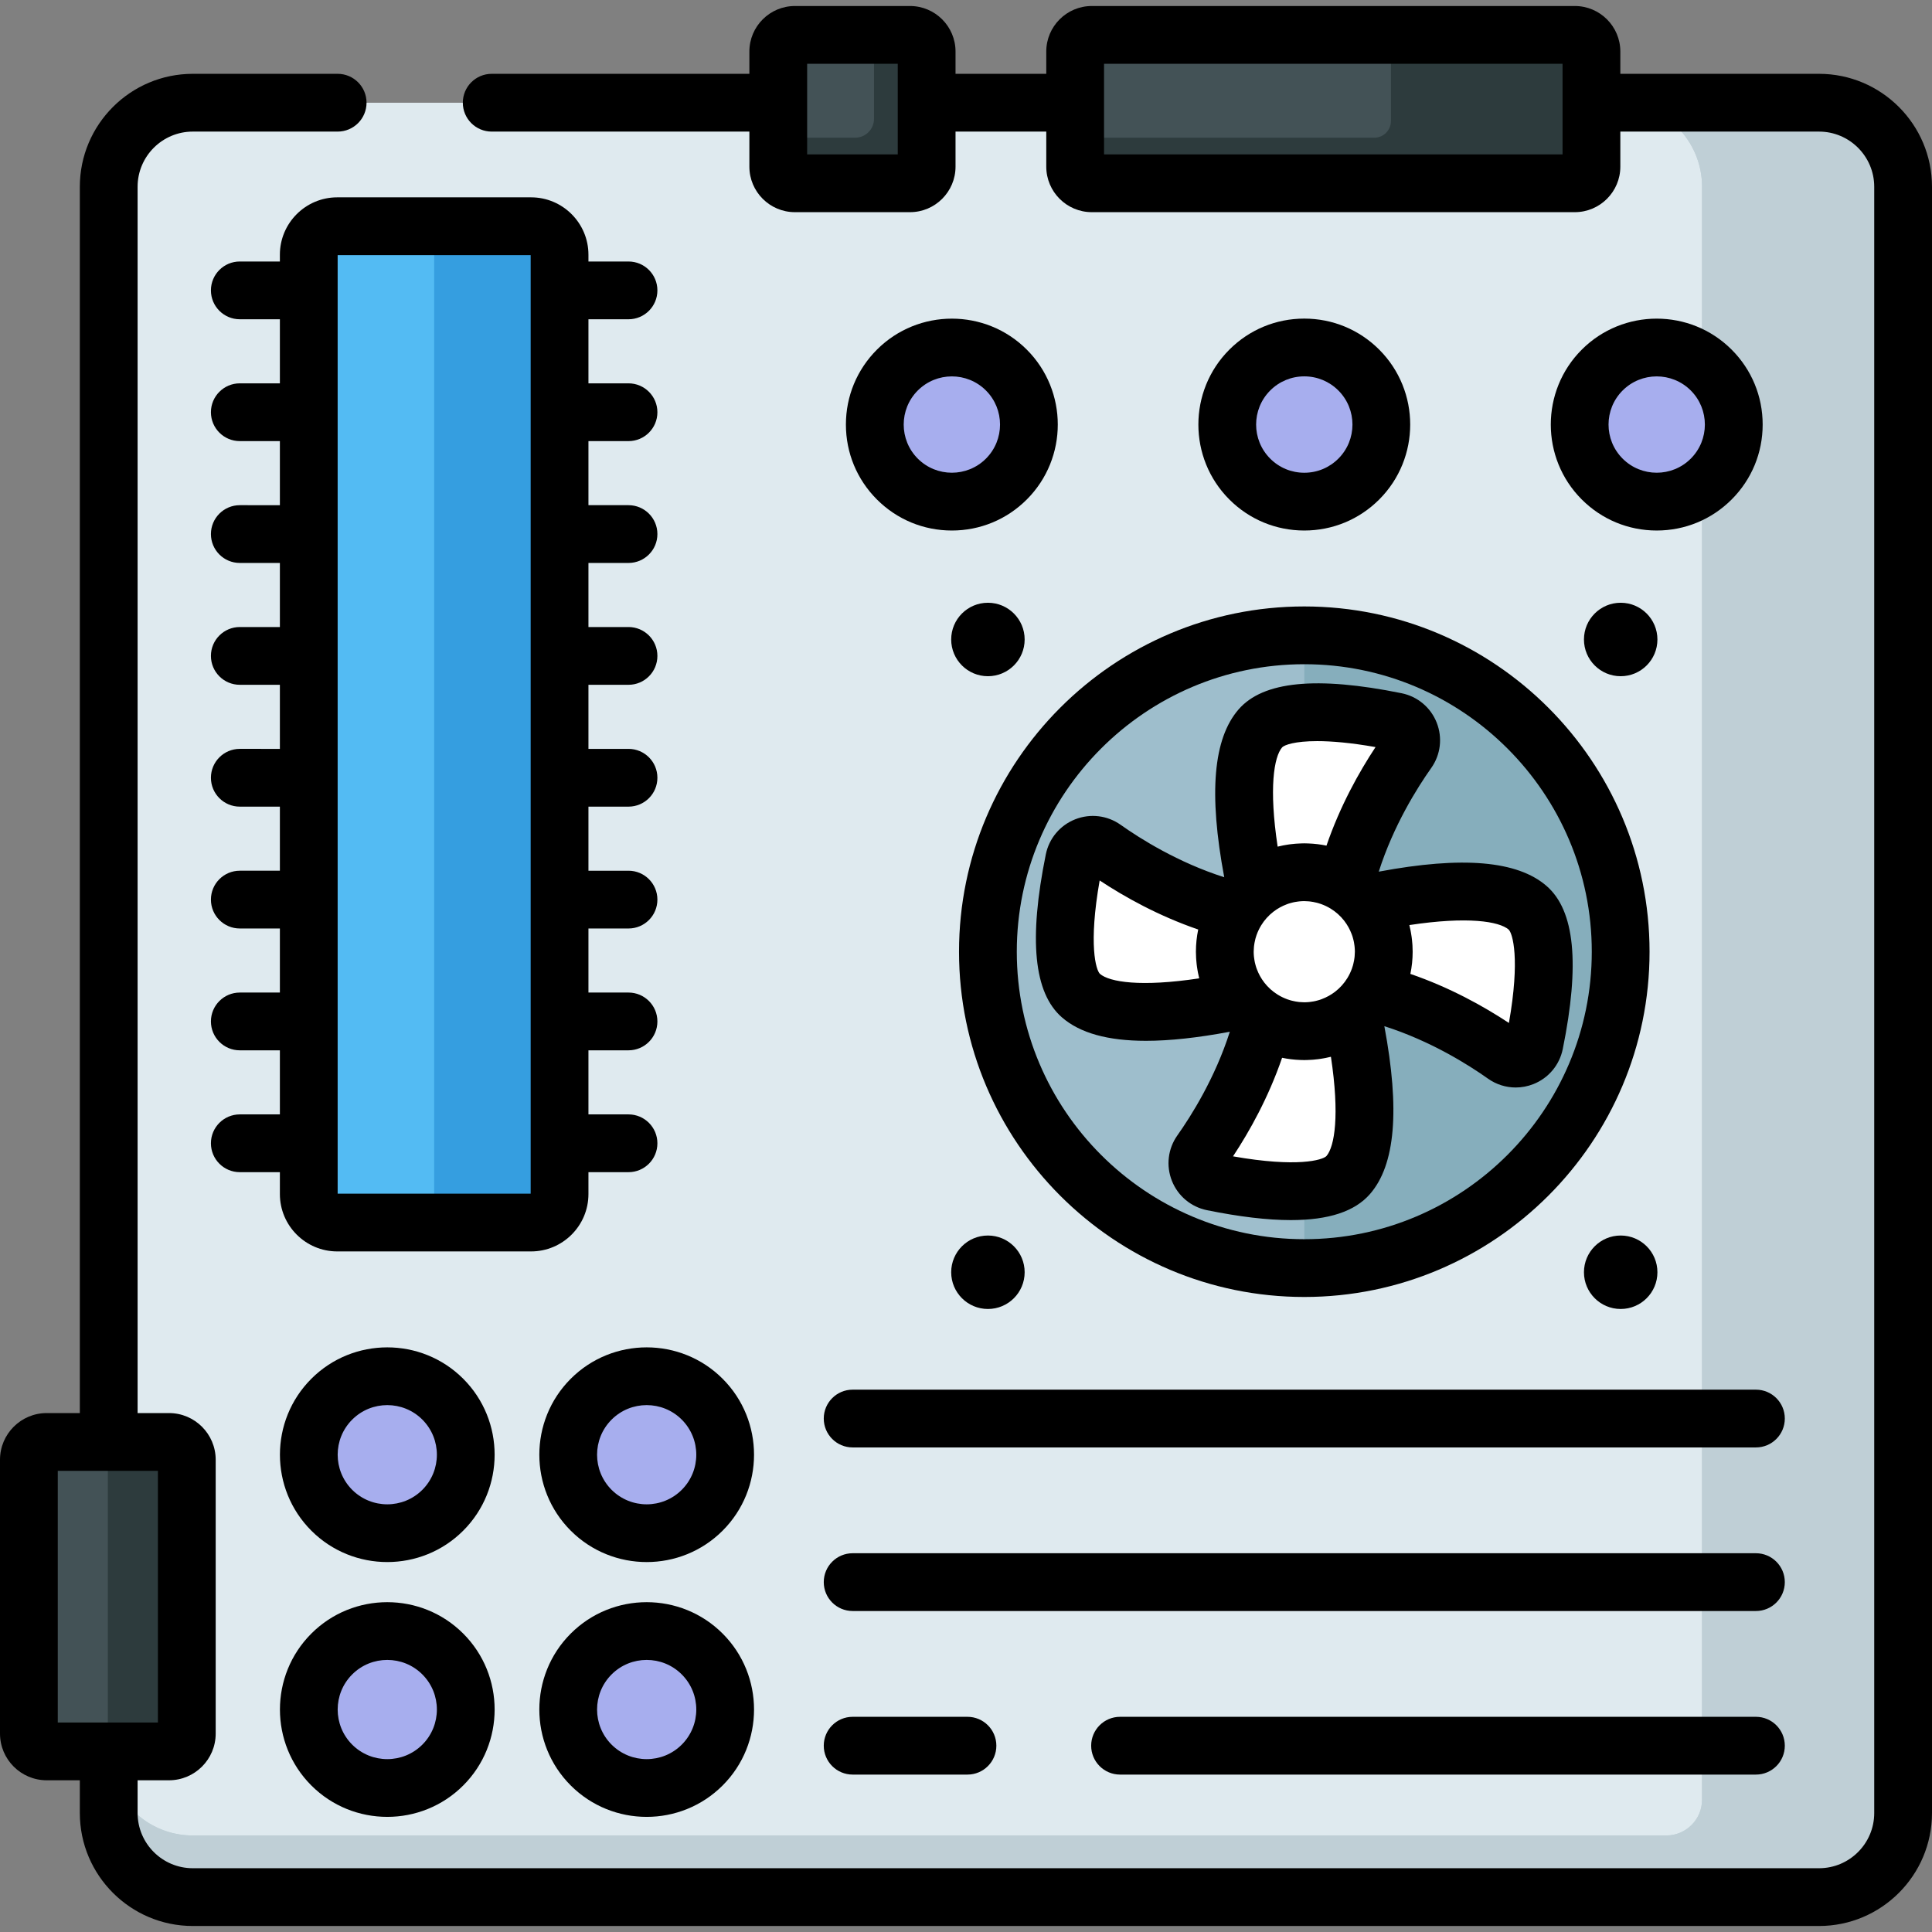 <?xml version="1.0" encoding="iso-8859-1"?>
<!-- Generator: Adobe Illustrator 19.0.0, SVG Export Plug-In . SVG Version: 6.00 Build 0)  -->
<svg version="1.1" id="Capa_1" xmlns="http://www.w3.org/2000/svg" xmlns:xlink="http://www.w3.org/1999/xlink" x="0px" y="0px"
	 viewBox="0 0 512.001 512.001" style="enable-background:new 0 0 512.001 512.001;" xml:space="preserve">
<rect x="0" y="0" width="512.001" height="512.001" fill="#808080" stroke="none"/>
<path style="fill:#DFEAEF;" d="M482.066,502.753H51.088c-12.304,0-22.278-9.974-22.278-22.278V49.496
	c0-12.304,9.974-22.278,22.278-22.278h430.978c12.304,0,22.278,9.974,22.278,22.278v430.978
	C504.344,492.779,494.37,502.753,482.066,502.753z"/>
<path id="SVGCleanerId_0" style="fill:#BFCFD6;" d="M482.066,27.219h-53.278c12.304,0,22.278,9.974,22.278,22.278V476.93
	c0,5.243-4.25,9.493-9.493,9.493H51.088c-12.304,0-22.278-9.974-22.278-22.278v16.331c0,12.304,9.974,22.278,22.278,22.278h430.978
	c12.304,0,22.278-9.974,22.278-22.278v-16.331V49.496C504.344,37.193,494.37,27.219,482.066,27.219z"/>
<g>
	<circle style="fill:#A7AEEE;" cx="102.63" cy="385.51" r="20.808"/>
	<circle style="fill:#A7AEEE;" cx="102.63" cy="453.04" r="20.808"/>
	<circle style="fill:#A7AEEE;" cx="171.38" cy="385.51" r="20.808"/>
	<circle style="fill:#A7AEEE;" cx="171.38" cy="453.04" r="20.808"/>
	<circle style="fill:#A7AEEE;" cx="252.26" cy="112.51" r="20.426"/>
	<circle style="fill:#A7AEEE;" cx="345.65" cy="112.51" r="20.426"/>
</g>
<circle style="fill:#FC9F3D;" cx="439.05" cy="112.51" r="20.426"/>
<path style="fill:#53BBF3;" d="M81.825,316.44V67.502c0-4.169,3.38-7.549,7.549-7.549h51.365c4.169,0,7.549,3.38,7.549,7.549V316.44
	c0,4.169-3.38,7.549-7.549,7.549H89.375C85.205,323.989,81.825,320.609,81.825,316.44z"/>
<path style="fill:#435256;" d="M417.341,48.57H289.337c-2.435,0-4.409-1.974-4.409-4.409V13.656c0-2.435,1.974-4.409,4.409-4.409
	H417.34c2.435,0,4.409,1.974,4.409,4.409v30.506C421.749,46.597,419.776,48.57,417.341,48.57z"/>
<path style="fill:#2D3B3D;" d="M417.341,9.247H368.61v22.837c0,2.435-1.974,4.408-4.409,4.408h-79.273v7.67
	c0,2.435,1.974,4.409,4.408,4.409H417.34c2.435,0,4.409-1.974,4.409-4.409V13.656C421.749,11.221,419.776,9.247,417.341,9.247z"/>
<g>
	<path style="fill:#435256;" d="M241.162,48.57h-30.506c-2.435,0-4.409-1.974-4.409-4.409V13.656c0-2.435,1.974-4.409,4.409-4.409
		h30.506c2.435,0,4.409,1.974,4.409,4.409v30.506C245.57,46.597,243.597,48.57,241.162,48.57z"/>
	<path style="fill:#435256;" d="M44.792,464.137H12.37c-2.604,0-4.714-2.111-4.714-4.715v-72.574c0-2.604,2.111-4.715,4.714-4.715
		h32.422c2.604,0,4.714,2.111,4.714,4.715v72.574C49.506,462.026,47.395,464.137,44.792,464.137z"/>
</g>
<path style="fill:#2D3B3D;" d="M44.792,382.133H23.866c2.604,0,4.714,2.111,4.714,4.714v72.574c0,2.604-2.111,4.714-4.714,4.714
	h20.925c2.604,0,4.714-2.111,4.714-4.714v-72.574C49.506,384.244,47.395,382.133,44.792,382.133z"/>
<circle style="fill:#9EBECC;" cx="345.65" cy="252.21" r="83.84"/>
<circle style="fill:#DFEAEF;" cx="345.65" cy="252.21" r="21.06"/>
<path style="fill:#86AEBC;" d="M345.65,168.37L345.65,168.37v167.688l0,0c46.306,0,83.844-37.538,83.844-83.844
	C429.495,205.908,391.956,168.37,345.65,168.37z"/>
<path style="fill:#FFFFFF;" d="M404.847,240.584c-9.233-8.038-35.479-3.034-49.72,0.48c2.893-18.417,12.181-33.864,17.915-41.957
	c2.115-2.986,0.462-7.162-3.124-7.889c-10.919-2.214-30.053-4.913-35.897,1.801c-8.038,9.233-3.034,35.479,0.48,49.72
	c-18.417-2.893-33.864-12.181-41.957-17.915c-2.986-2.115-7.162-0.462-7.889,3.124c-2.214,10.919-4.913,30.053,1.801,35.897
	c9.233,8.038,35.479,3.034,49.72-0.48c-2.893,18.417-12.181,33.864-17.915,41.957c-2.115,2.986-0.462,7.162,3.124,7.889
	c10.919,2.214,30.053,4.913,35.897-1.801c8.038-9.233,3.034-35.479-0.48-49.72c18.417,2.893,33.864,12.181,41.957,17.915
	c2.986,2.115,7.162,0.462,7.889-3.124C408.862,265.562,411.561,246.429,404.847,240.584z"/>
<g>
	<path id="SVGCleanerId_0_1_" style="fill:#BFCFD6;" d="M482.066,27.219h-53.278c12.304,0,22.278,9.974,22.278,22.278V476.93
		c0,5.243-4.25,9.493-9.493,9.493H51.088c-12.304,0-22.278-9.974-22.278-22.278v16.331c0,12.304,9.974,22.278,22.278,22.278h430.978
		c12.304,0,22.278-9.974,22.278-22.278v-16.331V49.496C504.344,37.193,494.37,27.219,482.066,27.219z"/>
</g>
<circle style="fill:#A7AEEE;" cx="439.05" cy="112.51" r="20.426"/>
<path style="fill:#359EE0;" d="M140.739,59.953h-25.682v264.036h25.682c4.169,0,7.549-3.38,7.549-7.549V67.502
	C148.288,63.332,144.908,59.953,140.739,59.953z"/>
<path style="fill:#2D3B3D;" d="M241.162,9.247h-13.949c2.435,0,4.409,1.974,4.409,4.409v17.829c0,2.765-2.242,5.007-5.007,5.007
	h-20.367v7.67c0,2.435,1.974,4.409,4.409,4.409h30.506c2.435,0,4.409-1.974,4.409-4.409v-7.67V13.656
	C245.571,11.221,243.597,9.247,241.162,9.247z"/>
<circle cx="429.5" cy="169.47" r="9.734"/>
<circle cx="429.5" cy="337.16" r="9.734"/>
<circle cx="261.81" cy="169.47" r="9.734"/>
<circle cx="261.81" cy="337.16" r="9.734"/>
<path d="M140.739,52.297H89.374c-8.384,0-15.204,6.821-15.204,15.205v1.796H63.552c-4.228,0-7.655,3.427-7.655,7.655
	s3.427,7.655,7.655,7.655h10.619v16.98H63.552c-4.228,0-7.655,3.427-7.655,7.655s3.427,7.655,7.655,7.655h10.619v16.98H63.552
	c-4.228,0-7.655,3.427-7.655,7.655s3.427,7.655,7.655,7.655h10.619v16.98H63.552c-4.228,0-7.655,3.427-7.655,7.655
	s3.427,7.655,7.655,7.655h10.619v16.98H63.552c-4.228,0-7.655,3.427-7.655,7.655s3.427,7.655,7.655,7.655h10.619v16.98H63.552
	c-4.228,0-7.655,3.427-7.655,7.655s3.427,7.655,7.655,7.655h10.619v16.979H63.552c-4.228,0-7.655,3.427-7.655,7.655
	s3.427,7.655,7.655,7.655h10.619v16.98H63.552c-4.228,0-7.655,3.427-7.655,7.655s3.427,7.655,7.655,7.655h10.619v5.8
	c0,8.384,6.82,15.204,15.204,15.204h51.364c8.384,0,15.205-6.82,15.205-15.204v-5.8h10.618c4.228,0,7.655-3.427,7.655-7.655
	s-3.427-7.655-7.655-7.655h-10.618v-16.98h10.618c4.228,0,7.655-3.427,7.655-7.655s-3.427-7.655-7.655-7.655h-10.618V246.06h10.618
	c4.228,0,7.655-3.427,7.655-7.655s-3.427-7.655-7.655-7.655h-10.618v-16.98h10.618c4.228,0,7.655-3.427,7.655-7.655
	s-3.427-7.655-7.655-7.655h-10.618v-16.98h10.618c4.228,0,7.655-3.427,7.655-7.655s-3.427-7.655-7.655-7.655h-10.618v-16.98h10.618
	c4.228,0,7.655-3.427,7.655-7.655s-3.427-7.655-7.655-7.655h-10.618V116.9h10.618c4.228,0,7.655-3.427,7.655-7.655
	s-3.427-7.655-7.655-7.655h-10.618V84.61h10.618c4.228,0,7.655-3.427,7.655-7.655s-3.427-7.655-7.655-7.655h-10.618v-1.796
	C155.943,59.118,149.123,52.297,140.739,52.297z M89.481,316.441l-7.655-0.001h7.655V316.441z M140.633,316.333H89.481V67.608
	h51.152V316.333z"/>
<path d="M482.067,19.564h-52.662v-5.908c0-6.652-5.411-12.064-12.064-12.064H289.337c-6.652,0-12.064,5.411-12.064,12.064v5.908
	h-24.047v-5.908c0-6.652-5.411-12.064-12.064-12.064h-30.506c-6.652,0-12.064,5.411-12.064,12.064v5.908h-68.284
	c-4.228,0-7.655,3.427-7.655,7.655s3.427,7.655,7.655,7.655h68.284v9.288c0,6.652,5.411,12.064,12.064,12.064h30.506
	c6.652,0,12.064-5.411,12.064-12.064v-9.288h24.047v9.288c0,6.652,5.411,12.064,12.064,12.064h128.004
	c6.652,0,12.064-5.411,12.064-12.064v-9.288h52.662c8.063,0,14.623,6.56,14.623,14.623v430.979c0,8.063-6.56,14.623-14.623,14.623
	H51.088c-8.063,0-14.623-6.56-14.623-14.623v-8.683h8.326c6.821,0,12.37-5.549,12.37-12.37v-72.575c0-6.821-5.549-12.37-12.37-12.37
	h-8.326V49.497c0-8.063,6.56-14.623,14.623-14.623h38.393c4.228,0,7.655-3.427,7.655-7.655s-3.427-7.655-7.655-7.655H51.088
	c-16.505,0-29.933,13.427-29.933,29.933v324.981H12.37c-6.821,0-12.37,5.549-12.37,12.37v72.575c0,6.821,5.549,12.37,12.37,12.37
	h8.786v8.683c0,16.505,13.427,29.933,29.933,29.933h430.979c16.505,0,29.933-13.427,29.933-29.933V49.497
	C512,32.991,498.573,19.564,482.067,19.564z M237.916,27.219v13.697h-24.013V27.219V16.902h24.013V27.219z M414.094,27.219v13.697
	H292.583V27.219V16.902h121.511V27.219z M28.811,456.481c-0.007,0-0.013,0.001-0.02,0.001H15.31v-66.694h13.5h13.041v66.693H28.811z
	"/>
<path d="M254.151,252.214c0,50.452,41.047,91.498,91.499,91.498s91.499-41.046,91.499-91.498s-41.047-91.499-91.499-91.499
	S254.151,201.762,254.151,252.214z M345.65,176.025c42.011,0,76.189,34.178,76.189,76.189c0,42.01-34.178,76.188-76.189,76.188
	s-76.189-34.178-76.189-76.188C269.461,210.203,303.64,176.025,345.65,176.025z"/>
<path d="M281.427,269.618c4.76,4.143,12.125,6.209,22.273,6.209c6.311,0,13.711-0.808,22.217-2.403
	c-3.908,12.256-10.216,22.266-13.904,27.473c-2.495,3.523-3.036,8.022-1.446,12.037c1.59,4.013,5.065,6.923,9.296,7.781
	c8.624,1.748,16.012,2.625,22.216,2.625c10.035-0.001,16.966-2.295,20.976-6.902c6.72-7.718,7.975-22.298,3.811-44.489
	c12.257,3.909,22.262,10.215,27.468,13.904c2.188,1.549,4.752,2.345,7.342,2.345c1.581,0,3.173-0.297,4.694-0.899
	c4.014-1.59,6.923-5.065,7.782-9.296c4.578-22.573,3.18-36.702-4.276-43.193c-7.718-6.718-22.298-7.972-44.489-3.81
	c3.908-12.254,10.215-22.262,13.902-27.467c2.497-3.523,3.038-8.022,1.448-12.037c-1.591-4.015-5.067-6.924-9.296-7.781
	c-22.572-4.578-36.703-3.181-43.194,4.276c-6.719,7.719-7.973,22.298-3.81,44.488c-12.255-3.907-22.262-10.214-27.468-13.904
	c-3.523-2.494-8.023-3.035-12.036-1.446c-4.014,1.59-6.923,5.065-7.782,9.297C272.573,249,273.973,263.128,281.427,269.618z
	 M399.817,246.354c1.038,1.018,3.072,7.682,0.062,24.743c-6.638-4.387-15.585-9.384-26.116-13.002
	c0.397-1.899,0.608-3.865,0.608-5.88v-0.001c0,0,0,0,0-0.001s0-0.003,0-0.005c0-0.552-0.02-1.099-0.051-1.643
	c-0.011-0.19-0.029-0.378-0.043-0.568c-0.027-0.354-0.058-0.707-0.098-1.057c-0.026-0.225-0.055-0.45-0.086-0.674
	c-0.043-0.315-0.093-0.628-0.147-0.939c-0.04-0.232-0.079-0.464-0.124-0.695c-0.064-0.325-0.138-0.646-0.214-0.967
	c-0.04-0.17-0.07-0.343-0.113-0.512C388.971,242.808,397.289,244.161,399.817,246.354z M339.787,198.051
	c0.617-0.635,3.346-1.644,9.276-1.644c3.77,0,8.832,0.408,15.47,1.579c-4.387,6.64-9.385,15.587-13.002,26.116
	c-1.559-0.326-3.165-0.52-4.804-0.58c-0.074-0.003-0.148-0.003-0.223-0.006c-0.285-0.008-0.568-0.022-0.854-0.022
	c-0.162,0-0.322,0.01-0.483,0.012c-0.118,0.002-0.235,0.006-0.352,0.009c-0.401,0.011-0.801,0.031-1.198,0.059
	c-0.148,0.01-0.296,0.021-0.444,0.034c-0.358,0.031-0.714,0.069-1.069,0.113c-0.181,0.022-0.362,0.044-0.543,0.069
	c-0.307,0.044-0.611,0.096-0.914,0.149c-0.219,0.038-0.438,0.074-0.656,0.117c-0.253,0.051-0.502,0.11-0.753,0.168
	c-0.216,0.049-0.435,0.09-0.65,0.145C336.244,208.885,337.598,200.566,339.787,198.051z M332.301,251.036
	c0.012-0.133,0.025-0.265,0.041-0.398c0.03-0.26,0.073-0.517,0.118-0.772c0.057-0.315,0.125-0.627,0.205-0.937
	c0.03-0.117,0.058-0.235,0.09-0.351c0.075-0.261,0.156-0.521,0.247-0.778c0.008-0.023,0.017-0.046,0.025-0.069
	c0.302-0.84,0.688-1.654,1.156-2.429c0.007-0.012,0.013-0.026,0.02-0.039c0.863-1.417,1.978-2.659,3.288-3.668
	c0.005-0.004,0.012-0.007,0.017-0.011c1.074-0.824,2.241-1.462,3.469-1.924c0.166-0.062,0.33-0.127,0.499-0.183
	c0.178-0.059,0.36-0.109,0.54-0.16c0.225-0.063,0.451-0.123,0.68-0.175c0.16-0.036,0.321-0.07,0.483-0.1
	c0.268-0.05,0.539-0.091,0.813-0.124c0.136-0.017,0.27-0.037,0.406-0.05c0.413-0.038,0.829-0.063,1.251-0.063
	c0.397,0,0.788,0.026,1.177,0.06c0.134,0.012,0.268,0.026,0.401,0.042c0.258,0.03,0.511,0.072,0.765,0.117
	c0.319,0.058,0.637,0.127,0.951,0.208c0.113,0.029,0.228,0.056,0.34,0.088c0.262,0.075,0.523,0.157,0.78,0.248
	c0.022,0.008,0.044,0.016,0.066,0.024c0.841,0.302,1.656,0.688,2.431,1.156c0.01,0.006,0.021,0.01,0.031,0.016
	c1.413,0.86,2.653,1.969,3.661,3.273c0.009,0.012,0.015,0.025,0.024,0.036c0.823,1.071,1.46,2.236,1.923,3.461
	c0.063,0.169,0.13,0.336,0.187,0.509c0.058,0.176,0.107,0.355,0.158,0.534c0.064,0.227,0.125,0.456,0.177,0.688
	c0.036,0.158,0.069,0.317,0.099,0.476c0.051,0.271,0.091,0.544,0.126,0.82c0.017,0.133,0.037,0.266,0.049,0.4
	c0.039,0.413,0.064,0.83,0.064,1.253c0,0.001,0,0.002,0,0.003c0,0.396-0.026,0.786-0.06,1.174c-0.012,0.134-0.026,0.268-0.042,0.402
	c-0.03,0.257-0.072,0.511-0.117,0.764c-0.058,0.32-0.127,0.638-0.208,0.953c-0.029,0.113-0.056,0.226-0.087,0.337
	c-0.075,0.263-0.157,0.524-0.249,0.782c-0.007,0.02-0.015,0.041-0.022,0.061c-0.302,0.841-0.688,1.656-1.157,2.432
	c-0.008,0.014-0.014,0.029-0.023,0.043c-0.862,1.413-1.973,2.653-3.279,3.66c-0.008,0.006-0.016,0.01-0.024,0.016
	c-1.074,0.824-2.241,1.462-3.469,1.924c-0.166,0.062-0.33,0.127-0.499,0.183c-0.178,0.059-0.36,0.109-0.54,0.16
	c-0.225,0.063-0.451,0.123-0.68,0.175c-0.16,0.036-0.321,0.07-0.483,0.1c-0.268,0.05-0.539,0.091-0.813,0.124
	c-0.136,0.017-0.27,0.037-0.406,0.05c-0.413,0.038-0.829,0.063-1.251,0.063c-0.397,0-0.789-0.026-1.177-0.06
	c-0.133-0.012-0.267-0.026-0.4-0.042c-0.259-0.031-0.515-0.073-0.769-0.118c-0.315-0.057-0.627-0.125-0.937-0.205
	c-0.117-0.03-0.236-0.058-0.352-0.091c-0.261-0.075-0.52-0.156-0.776-0.247c-0.024-0.008-0.047-0.018-0.071-0.026
	c-0.839-0.302-1.652-0.687-2.426-1.155c-0.014-0.008-0.028-0.014-0.042-0.022c-1.409-0.859-2.646-1.966-3.652-3.266
	c-0.009-0.012-0.016-0.026-0.025-0.038c-0.825-1.074-1.464-2.243-1.927-3.472c-0.062-0.164-0.126-0.327-0.182-0.495
	c-0.059-0.179-0.109-0.361-0.16-0.542c-0.063-0.224-0.123-0.449-0.175-0.678c-0.037-0.161-0.07-0.322-0.101-0.485
	c-0.05-0.267-0.09-0.537-0.124-0.809c-0.017-0.137-0.038-0.273-0.051-0.41c-0.038-0.411-0.063-0.825-0.063-1.246
	c0-0.002,0-0.003,0-0.005C332.241,251.816,332.266,251.425,332.301,251.036z M339.769,280.325c1.558,0.326,3.162,0.519,4.8,0.58
	c0.078,0.003,0.155,0.004,0.233,0.006c0.283,0.008,0.564,0.021,0.848,0.021c0.162,0,0.321-0.01,0.483-0.012
	c0.117-0.002,0.234-0.006,0.351-0.009c0.404-0.012,0.807-0.031,1.207-0.059c0.143-0.01,0.286-0.021,0.428-0.033
	c0.366-0.031,0.73-0.071,1.092-0.116c0.173-0.021,0.345-0.042,0.517-0.066c0.317-0.045,0.631-0.099,0.945-0.154
	c0.21-0.037,0.421-0.071,0.629-0.113c0.26-0.052,0.517-0.113,0.774-0.172c0.211-0.048,0.425-0.088,0.634-0.141
	c2.345,15.485,0.991,23.805-1.198,26.319c-1.01,1.039-7.67,3.077-24.747,0.066C331.154,299.802,336.152,290.854,339.769,280.325z
	 M291.422,233.331c6.639,4.387,15.587,9.385,26.116,13.002c-0.395,1.889-0.605,3.844-0.607,5.847c0,0.011-0.001,0.023-0.001,0.034
	v0.001v0.001c0,0.554,0.02,1.104,0.051,1.65c0.01,0.187,0.028,0.372,0.042,0.557c0.027,0.358,0.059,0.715,0.099,1.07
	c0.025,0.222,0.054,0.444,0.085,0.665c0.044,0.318,0.094,0.634,0.148,0.949c0.04,0.23,0.078,0.46,0.123,0.688
	c0.064,0.325,0.138,0.645,0.213,0.966c0.04,0.171,0.071,0.345,0.114,0.515c-15.485,2.343-23.804,0.991-26.319-1.199
	C290.449,257.067,288.411,250.405,291.422,233.331z"/>
<path d="M122.759,365.388c-11.098-11.096-29.154-11.096-40.252,0.001c-11.097,11.098-11.097,29.155,0,40.253
	c5.55,5.549,12.836,8.322,20.127,8.322c7.287,0,14.578-2.774,20.126-8.322c0,0,0,0,0.001,0
	C133.857,394.545,133.857,376.487,122.759,365.388z M111.934,394.815c-5.129,5.129-13.473,5.127-18.601,0s-5.128-13.471,0-18.6
	c2.564-2.565,5.931-3.847,9.3-3.847c3.367,0,6.736,1.283,9.3,3.846C117.061,381.344,117.061,389.688,111.934,394.815z"/>
<path d="M82.507,432.916c-11.097,11.097-11.097,29.154,0,40.253c5.55,5.549,12.836,8.322,20.127,8.322
	c7.287,0,14.578-2.774,20.126-8.322l0.001-0.001c11.097-11.098,11.097-29.155-0.001-40.252
	C111.661,421.82,93.605,421.821,82.507,432.916z M111.934,462.343c-5.129,5.129-13.473,5.128-18.601,0.001
	c-5.128-5.129-5.128-13.473,0-18.601c2.564-2.565,5.932-3.847,9.3-3.847s6.736,1.282,9.3,3.847
	C117.061,448.871,117.061,457.215,111.934,462.343z"/>
<path d="M191.504,365.388c-11.098-11.096-29.155-11.098-40.253,0.001c-11.097,11.098-11.097,29.155,0,40.253
	c5.549,5.548,12.838,8.323,20.127,8.323c7.288,0,14.578-2.775,20.127-8.323C202.601,394.545,202.601,376.487,191.504,365.388z
	 M180.677,394.815c-5.127,5.129-13.472,5.129-18.6,0c-5.128-5.127-5.128-13.471,0-18.6c2.564-2.565,5.932-3.847,9.3-3.847
	s6.736,1.282,9.3,3.846C185.806,381.344,185.806,389.688,180.677,394.815z"/>
<path d="M151.251,432.916c-11.097,11.097-11.097,29.154,0,40.253c5.549,5.548,12.838,8.323,20.127,8.323
	c7.288,0,14.578-2.775,20.127-8.323c0-0.001,0-0.001,0-0.001c11.097-11.098,11.097-29.155,0-40.252
	C180.406,421.82,162.349,421.82,151.251,432.916z M180.677,462.343c-5.127,5.129-13.472,5.128-18.6,0.001
	c-5.128-5.129-5.128-13.473,0-18.601c2.564-2.565,5.932-3.847,9.3-3.847s6.736,1.282,9.3,3.847
	C185.806,448.871,185.806,457.215,180.677,462.343z"/>
<path d="M232.399,92.656c-5.304,5.305-8.224,12.356-8.224,19.858c0,7.501,2.921,14.552,8.224,19.857
	c5.305,5.304,12.356,8.224,19.857,8.224c7.502,0,14.553-2.921,19.858-8.224c10.948-10.949,10.948-28.765,0-39.714
	C261.161,81.706,243.348,81.708,232.399,92.656z M261.286,121.543c-4.979,4.981-13.084,4.98-18.06,0
	c-4.98-4.979-4.98-13.082,0-18.06c2.489-2.49,5.759-3.735,9.031-3.735c3.27,0,6.541,1.245,9.03,3.735
	C266.266,108.461,266.266,116.564,261.286,121.543z"/>
<path d="M365.508,132.37C365.508,132.369,365.508,132.369,365.508,132.37c10.948-10.949,10.948-28.765,0-39.714
	c-5.305-5.304-12.357-8.224-19.858-8.224s-14.553,2.921-19.857,8.224c-10.948,10.95-10.948,28.765,0,39.713
	c5.304,5.305,12.356,8.225,19.857,8.225S360.203,137.674,365.508,132.37z M336.621,103.481c2.411-2.412,5.619-3.74,9.03-3.74
	c3.412,0,6.619,1.329,9.031,3.74c4.979,4.98,4.979,13.083,0,18.061c-2.412,2.412-5.619,3.741-9.031,3.741
	c-3.411,0-6.619-1.328-9.03-3.741C331.641,116.564,331.641,108.461,336.621,103.481z"/>
<path d="M467.126,112.513c0-7.502-2.921-14.553-8.224-19.858c-10.951-10.949-28.764-10.951-39.714,0
	c-10.949,10.95-10.949,28.765,0,39.714c5.305,5.304,12.356,8.224,19.858,8.224c7.501,0,14.552-2.921,19.857-8.224
	C464.206,127.065,467.126,120.014,467.126,112.513z M448.075,121.543c-4.977,4.98-13.082,4.98-18.06,0
	c-4.98-4.979-4.98-13.082,0-18.06c2.489-2.49,5.759-3.735,9.03-3.735s6.542,1.245,9.031,3.735
	C453.055,108.461,453.055,116.564,448.075,121.543z"/>
<path d="M218.306,375.93c0,4.228,3.427,7.655,7.655,7.655h239.378c4.228,0,7.655-3.427,7.655-7.655s-3.427-7.655-7.655-7.655
	H225.961C221.733,368.275,218.306,371.702,218.306,375.93z"/>
<path d="M225.961,426.935h239.378c4.228,0,7.655-3.427,7.655-7.655s-3.427-7.655-7.655-7.655H225.961
	c-4.228,0-7.655,3.427-7.655,7.655S221.733,426.935,225.961,426.935z"/>
<path d="M225.961,470.284h30.429c4.228,0,7.655-3.427,7.655-7.655s-3.427-7.655-7.655-7.655h-30.429
	c-4.228,0-7.655,3.427-7.655,7.655C218.306,466.857,221.733,470.284,225.961,470.284z"/>
<path d="M465.339,454.974H296.828c-4.228,0-7.655,3.427-7.655,7.655s3.427,7.655,7.655,7.655H465.34
	c4.228,0,7.655-3.427,7.655-7.655C472.994,458.401,469.568,454.974,465.339,454.974z"/>
<g>
</g>
<g>
</g>
<g>
</g>
<g>
</g>
<g>
</g>
<g>
</g>
<g>
</g>
<g>
</g>
<g>
</g>
<g>
</g>
<g>
</g>
<g>
</g>
<g>
</g>
<g>
</g>
<g>
</g>
</svg>
